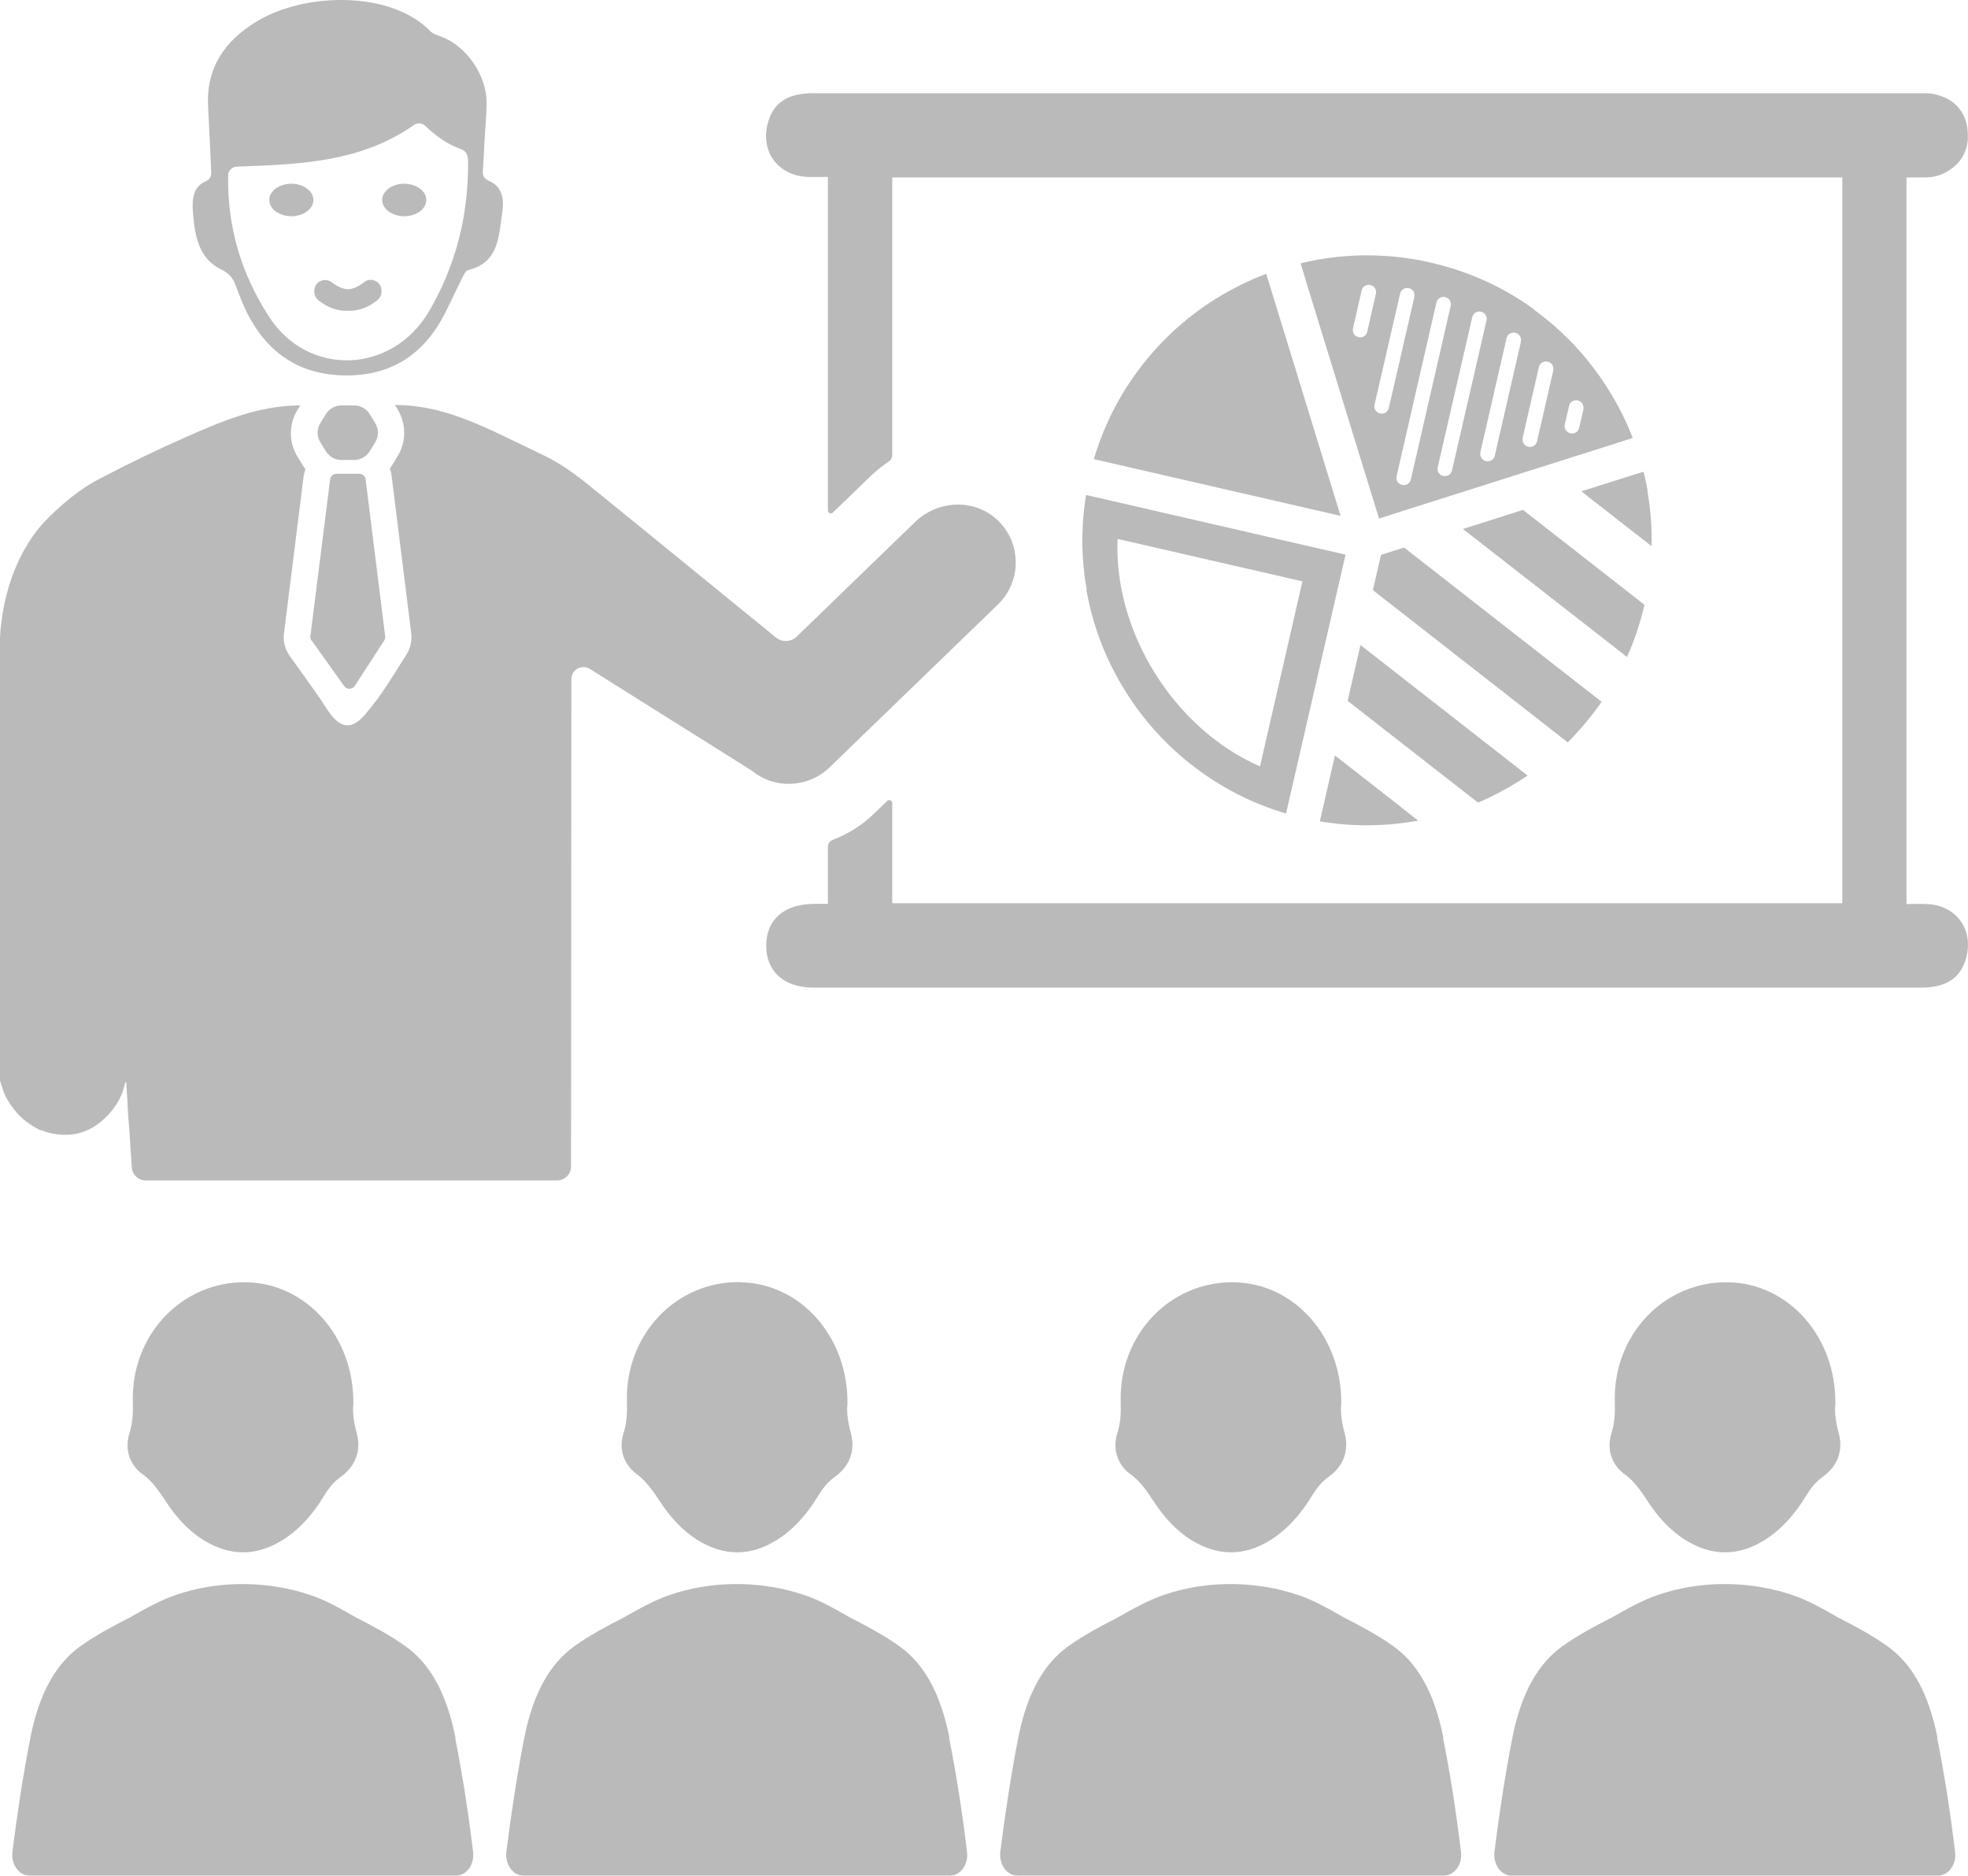<svg xmlns="http://www.w3.org/2000/svg" id="Layer_2" data-name="Layer 2" viewBox="0 0 118.69 113.12"><defs><style>      .cls-1 {        fill: #bababa;      }    </style></defs><g id="Layer_1-2" data-name="Layer 1"><g><path class="cls-1" d="M44.65,77.32c-3.87-.07-6.95,3.17-6.84,7.21.02.64,0,1.24-.2,1.88-.31.97,0,1.91.79,2.49.62.46,1,1.04,1.4,1.65.61.92,1.32,1.73,2.26,2.32,1.59.99,3.2,1,4.79,0,1.05-.66,1.84-1.59,2.48-2.64.28-.46.58-.86,1.05-1.19.87-.63,1.22-1.58.93-2.63-.17-.63-.26-1.24-.2-1.74.05-4.06-2.83-7.28-6.46-7.34Z"></path><path class="cls-1" d="M8.6,88.9c.62.46,1,1.04,1.4,1.65.61.92,1.32,1.73,2.26,2.32,1.59.99,3.2,1,4.79,0,1.05-.66,1.84-1.59,2.48-2.64.28-.46.58-.86,1.05-1.19.87-.63,1.22-1.58.93-2.63-.17-.63-.26-1.24-.2-1.74.05-4.06-2.83-7.28-6.46-7.34-3.87-.07-6.95,3.17-6.84,7.21.02.64,0,1.24-.2,1.88-.31.97,0,1.91.79,2.49Z"></path><path class="cls-1" d="M68.18,88.9c.62.46,1,1.04,1.4,1.65.61.92,1.32,1.73,2.26,2.32,1.59.99,3.2,1,4.79,0,1.05-.66,1.84-1.59,2.48-2.64.28-.46.58-.86,1.05-1.19.87-.63,1.22-1.58.93-2.63-.17-.63-.26-1.24-.2-1.74.05-4.06-2.83-7.28-6.46-7.34-3.87-.07-6.95,3.17-6.84,7.21.02.64,0,1.24-.2,1.88-.31.97,0,1.91.79,2.49Z"></path><path class="cls-1" d="M97.98,88.9c.62.46,1,1.04,1.4,1.65.61.92,1.32,1.73,2.26,2.32,1.59.99,3.2,1,4.79,0,1.05-.66,1.84-1.59,2.48-2.64.28-.46.58-.86,1.05-1.19.87-.63,1.22-1.58.93-2.63-.17-.63-.26-1.24-.2-1.74.05-4.06-2.83-7.28-6.46-7.34-3.87-.07-6.95,3.17-6.84,7.21.02.64,0,1.24-.2,1.88-.31.97,0,1.91.79,2.49Z"></path><path class="cls-1" d="M57.26,104.8c-.54-2.73-1.56-4.49-3.03-5.53-.94-.67-1.96-1.21-2.96-1.72-.91-.52-1.82-1.05-2.8-1.37-1.24-.42-2.52-.62-3.8-.65-.08,0-.16,0-.23,0h0c-.08,0-.16,0-.23,0-1.28.02-2.56.23-3.8.65-.97.33-1.88.85-2.8,1.37-1,.51-2.02,1.05-2.96,1.72-1.46,1.04-2.49,2.8-3.03,5.53-.44,2.26-.79,4.55-1.08,6.87-.09.76.39,1.44,1.02,1.44h25.74c.63,0,1.12-.68,1.02-1.44-.28-2.32-.63-4.61-1.08-6.87Z"></path><path class="cls-1" d="M27.47,104.8c-.54-2.73-1.56-4.49-3.03-5.53-.94-.67-1.96-1.21-2.96-1.72-.91-.52-1.82-1.05-2.8-1.37-1.24-.42-2.52-.62-3.8-.65-.08,0-.16,0-.23,0h0c-.08,0-.16,0-.23,0-1.28.02-2.56.23-3.8.65-.97.33-1.88.85-2.8,1.37-1,.51-2.02,1.05-2.96,1.72-1.46,1.04-2.49,2.8-3.03,5.53-.44,2.26-.79,4.55-1.08,6.87-.09.76.39,1.44,1.02,1.44h25.74c.63,0,1.12-.68,1.02-1.44-.28-2.32-.63-4.61-1.08-6.87Z"></path><path class="cls-1" d="M87.05,104.8c-.54-2.73-1.56-4.49-3.03-5.53-.94-.67-1.96-1.21-2.96-1.72-.91-.52-1.82-1.05-2.8-1.37-1.24-.42-2.52-.62-3.8-.65-.08,0-.16,0-.23,0h0c-.08,0-.16,0-.23,0-1.28.02-2.56.23-3.8.65-.97.33-1.88.85-2.8,1.37-1,.51-2.02,1.05-2.96,1.72-1.46,1.04-2.49,2.8-3.03,5.53-.44,2.26-.79,4.55-1.08,6.87-.09.76.39,1.44,1.02,1.44h25.74c.63,0,1.12-.68,1.02-1.44-.28-2.32-.63-4.61-1.08-6.87Z"></path><path class="cls-1" d="M116.85,104.8c-.54-2.73-1.56-4.49-3.03-5.53-.94-.67-1.96-1.21-2.96-1.72-.91-.52-1.82-1.05-2.8-1.37-1.24-.42-2.52-.62-3.8-.65-.08,0-.16,0-.23,0h0c-.08,0-.16,0-.23,0-1.28.02-2.56.23-3.8.65-.97.33-1.88.85-2.8,1.37-1,.51-2.02,1.05-2.96,1.72-1.46,1.04-2.49,2.8-3.03,5.53-.44,2.26-.79,4.55-1.08,6.87-.09.76.39,1.44,1.02,1.44h25.74c.63,0,1.12-.68,1.02-1.44-.28-2.32-.63-4.61-1.08-6.87Z"></path><path class="cls-1" d="M65.52,35.56c.38,2.19,1.18,4.26,2.37,6.15,1.18,1.89,2.7,3.51,4.5,4.81,1.57,1.14,3.31,1.99,5.17,2.54l3.59-15.61-15.65-3.6c-.31,1.9-.3,3.81.04,5.71ZM67.4,32.5l11.15,2.56-2.56,11.16c-5.25-2.3-8.83-8.19-8.59-13.72Z"></path><path class="cls-1" d="M76.37,16.51c-1.06.4-2.08.91-3.05,1.51-1.89,1.18-3.51,2.7-4.81,4.5-1.14,1.57-1.99,3.31-2.54,5.17l14.88,3.42c-1.4-4.55-2.78-9.06-4.18-13.61-.1-.33-.2-.66-.31-1Z"></path><path class="cls-1" d="M99.37,29.61c-.07-.39-.15-.78-.25-1.16l-.46.14-.54.17-2.75.87,3.2,2.5.57.44.47.37c.02-1.11-.06-2.23-.26-3.34Z"></path><path class="cls-1" d="M98.12,39.63c.45-1,.8-2.06,1.06-3.15l-.9-.71-6.43-5.02-3.62,1.15,9.05,7.06.84.66Z"></path><path class="cls-1" d="M94.55,44.77c.66-.66,1.27-1.37,1.82-2.13.08-.1.15-.21.22-.32l-.82-.64-11.09-8.66-1.39.44c-.16.71-.33,1.42-.49,2.13l10.92,8.53.83.65Z"></path><path class="cls-1" d="M89.14,48.4c.84-.35,1.64-.78,2.42-1.26.19-.12.38-.24.57-.37l-.86-.67-9.22-7.2c-.26,1.12-.52,2.25-.77,3.37l6.92,5.4.95.74Z"></path><path class="cls-1" d="M84.42,48.61l-3.91-3.05-.91,3.97c1.93.33,3.88.32,5.81-.02.04,0,.08-.01.12-.02l-.51-.4-.61-.48h0Z"></path><path class="cls-1" d="M92.51,18.65c-1.86-1.35-3.95-2.29-6.21-2.81-2.26-.52-4.55-.58-6.82-.18-.35.06-.69.13-1.04.22.05.15.09.31.14.46.05.18.11.36.16.54.51,1.67,1.03,3.34,1.54,5,.96,3.13,1.92,6.26,2.89,9.39l1.98-.63,7.5-2.38,4.83-1.53.53-.17.46-.15c-.39-1.02-.89-2-1.48-2.94-1.18-1.89-2.7-3.51-4.5-4.81ZM81.93,20.33c-.24-.05-.39-.29-.33-.53l.52-2.28c.05-.24.29-.39.53-.33.24.05.39.29.33.53l-.52,2.28c-.05.24-.29.39-.53.33ZM83.23,24.93c-.24-.05-.39-.29-.33-.53l1.54-6.69c.05-.24.29-.39.53-.33.24.05.39.29.33.53l-1.54,6.69c-.05.24-.29.39-.53.33ZM85.09,28.91c-.05.24-.29.39-.53.33-.24-.05-.39-.29-.33-.53l2.4-10.46c.05-.24.29-.39.53-.33.24.05.39.29.33.53l-2.4,10.46ZM87.04,28.7c-.24-.05-.39-.29-.33-.53l2.08-9.04c.05-.24.29-.39.53-.33.24.05.39.29.33.53l-2.08,9.04c-.05.24-.29.39-.53.33ZM91.73,20.6l-1.58,6.88c-.05.24-.29.39-.53.33-.12-.03-.22-.1-.28-.2s-.08-.21-.06-.33l1.58-6.88c.05-.24.29-.39.53-.33.24.05.39.29.33.53ZM93.68,22.34l-.98,4.27c-.05.24-.29.39-.53.33-.12-.03-.22-.1-.28-.2-.06-.1-.08-.21-.06-.33l.98-4.27c.05-.24.29-.39.53-.33.24.05.39.29.33.53ZM95.5,24.68l-.26,1.12c-.05.24-.29.39-.53.33-.12-.03-.22-.1-.28-.2-.06-.1-.08-.21-.06-.33l.26-1.12c.05-.24.29-.39.53-.33.24.05.39.29.33.53Z"></path><path class="cls-1" d="M116.21,54.52c-.39-.02-.79,0-1.23,0V10.7h1.16c.67,0,1.27-.26,1.73-.67.46-.38.74-.93.81-1.58,0-.02,0-.03,0-.04,0-.05,0-.09,0-.14,0-.04,0-.07,0-.11,0,0,0-.02,0-.02v-.03c-.01-1.17-.66-2.04-1.72-2.35-.26-.09-.53-.14-.83-.14,0,0-56.21,0-67.04,0-1.56,0-2.4.53-2.76,1.72-.52,1.75.56,3.26,2.39,3.33.39.01.78,0,1.21,0v20.11c0,.16.19.24.3.13l2.27-2.19c.34-.33.72-.63,1.11-.89.12-.08.2-.22.2-.37V10.7h57.3v43.77h-57.3v-6.04c0-.16-.19-.24-.3-.13l-.79.76c-.73.71-1.58,1.24-2.5,1.59-.17.07-.29.23-.29.41v3.45c-.29,0-.57,0-.85,0-1.81.02-2.86.95-2.87,2.52,0,1.56,1.07,2.53,2.86,2.53,3.84,0,4.49,0,8.32,0,5.87,0,49.66,0,58.45,0,1.52,0,2.39-.56,2.73-1.76.49-1.71-.57-3.21-2.36-3.28Z"></path><path class="cls-1" d="M20.59,27.74h.77c.38,0,.74-.2.94-.53l.33-.54c.22-.35.22-.8,0-1.15l-.33-.54c-.2-.33-.56-.53-.94-.53h-.77c-.38,0-.74.2-.94.53l-.33.54c-.22.35-.22.8,0,1.15l.33.54c.2.33.56.53.94.53Z"></path><path class="cls-1" d="M18.8,38.63l1.95,2.74c.16.23.5.22.65-.01l1.77-2.73c.05-.08.07-.17.06-.26l-1.18-9.46c-.02-.2-.19-.34-.39-.34h-1.36c-.2,0-.37.15-.39.34l-1.19,9.45c-.01.1.01.2.07.28Z"></path><path class="cls-1" d="M2.48,68.14c.16.08.33.14.5.18,1.16.28,2.22.06,3.1-.67.72-.6,1.25-1.35,1.45-2.28.01-.05,0-.09.08-.11.02.22.02.43.04.65.05.51.05,1.01.09,1.51.03.33.06.67.08,1,.03.51.06,1.03.1,1.54.01.15.02.3.03.45.03.44.4.78.84.78h24.81c.22,0,.43-.09.58-.23.15-.15.25-.35.26-.57l.02-29.43c0-.6.67-.94,1.16-.59l9.73,6.11c1.38,1.13,3.39,1.04,4.68-.2l10.16-9.83c.71-.69,1.07-1.61,1.07-2.53,0-.83-.29-1.67-.9-2.35-1.34-1.51-3.72-1.5-5.17-.09l-7.14,6.91c-.34.33-.89.36-1.26.05l-2.76-2.25c-1.82-1.48-3.63-2.96-5.45-4.44-.8-.65-1.61-1.31-2.41-1.96-1.05-.85-2.07-1.7-3.3-2.29-.99-.48-1.99-.97-2.99-1.44-1.98-.92-3.85-1.63-6.06-1.64l.16.27c.53.87.53,1.95,0,2.82l-.33.54c-.04.07-.09.14-.14.21.06.14.09.3.11.46l1.18,9.46c.06.46-.05.94-.31,1.33-.78,1.21-1.49,2.46-2.45,3.55-.27.31-.65.7-1.1.68-.75,0-1.3-1.14-1.67-1.66-.59-.84-1.19-1.68-1.79-2.51-.29-.41-.42-.9-.35-1.4l1.18-9.44c.02-.15.06-.3.11-.44-.06-.07-.11-.14-.15-.22l-.33-.53c-.53-.87-.53-1.95,0-2.82l.17-.27c-2.51,0-4.71.94-6.99,1.95-1.67.74-3.32,1.53-4.93,2.38-.01,0-.2.1-.2.1-1.64.84-3.09,2.35-3.35,2.63-.47.51-.86,1.08-1.2,1.69-.37.67-.66,1.37-.89,2.1-.18.62-.33,1.24-.42,1.89-.05.4-.12.79-.12,1.19,0,.01-.02.03-.04.03v26.66c.1.28.16.56.27.83.15.37.37.7.62,1.02.42.54.96.94,1.59,1.25Z"></path><path class="cls-1" d="M13.29,16.22c.47.24.71.47.88.89.18.43.32.87.51,1.29,1.17,2.64,3.12,4.19,6.09,4.24,2.86.05,4.85-1.31,6.11-3.83.33-.66.63-1.32.96-1.98.1-.2.23-.5.39-.54,1.88-.46,1.84-2.05,2.06-3.46.13-.84,0-1.6-.84-1.94-.21-.09-.35-.3-.33-.53.04-.63.07-1.23.1-1.83.04-.77.12-1.55.13-2.32,0-1.65-1.18-3.4-2.71-3.99-.26-.1-.52-.16-.71-.36-2.35-2.41-7.52-2.35-10.46-.56-1.94,1.18-3.05,2.81-2.92,5.16.07,1.3.13,2.59.19,3.95.01.23-.12.44-.33.52-.78.33-.84,1.1-.77,1.93.11,1.34.34,2.7,1.64,3.36ZM13.76,10.58c0-.29.23-.52.52-.53,3.77-.14,7.46-.25,10.68-2.51.21-.15.49-.13.68.05.62.58,1.29,1.09,2.11,1.38.47.16.48.5.48.92,0,3.16-.74,6.11-2.34,8.86-2.21,3.8-7.3,4.03-9.68.33-1.64-2.55-2.51-5.36-2.45-8.49Z"></path><path class="cls-1" d="M19.22,18.12c.2.16.41.29.63.39.28.13.58.21.87.23.06,0,.13,0,.19,0h.06s.07,0,.07,0c.06,0,.13,0,.19,0,.3-.02.59-.1.88-.23.22-.1.43-.23.64-.4.17-.14.27-.35.26-.56v-.02c0-.17-.07-.34-.19-.46-.05-.05-.1-.09-.16-.12-.16-.08-.34-.1-.51-.04-.07.02-.14.06-.19.11-.31.24-.61.39-.9.42-.05,0-.11,0-.16,0-.29-.04-.59-.18-.9-.42-.06-.05-.12-.08-.19-.1-.17-.06-.35-.04-.51.04-.06.03-.11.07-.16.12-.12.12-.19.29-.19.47,0,.22.09.43.27.58Z"></path><path class="cls-1" d="M17.57,13.04c.73,0,1.33-.44,1.33-.98s-.6-.98-1.33-.98-1.33.44-1.33.98.6.98,1.33.98Z"></path><path class="cls-1" d="M24.38,13.04c.73,0,1.33-.44,1.33-.98s-.6-.98-1.33-.98-1.33.44-1.33.98.6.98,1.33.98Z"></path></g></g></svg>